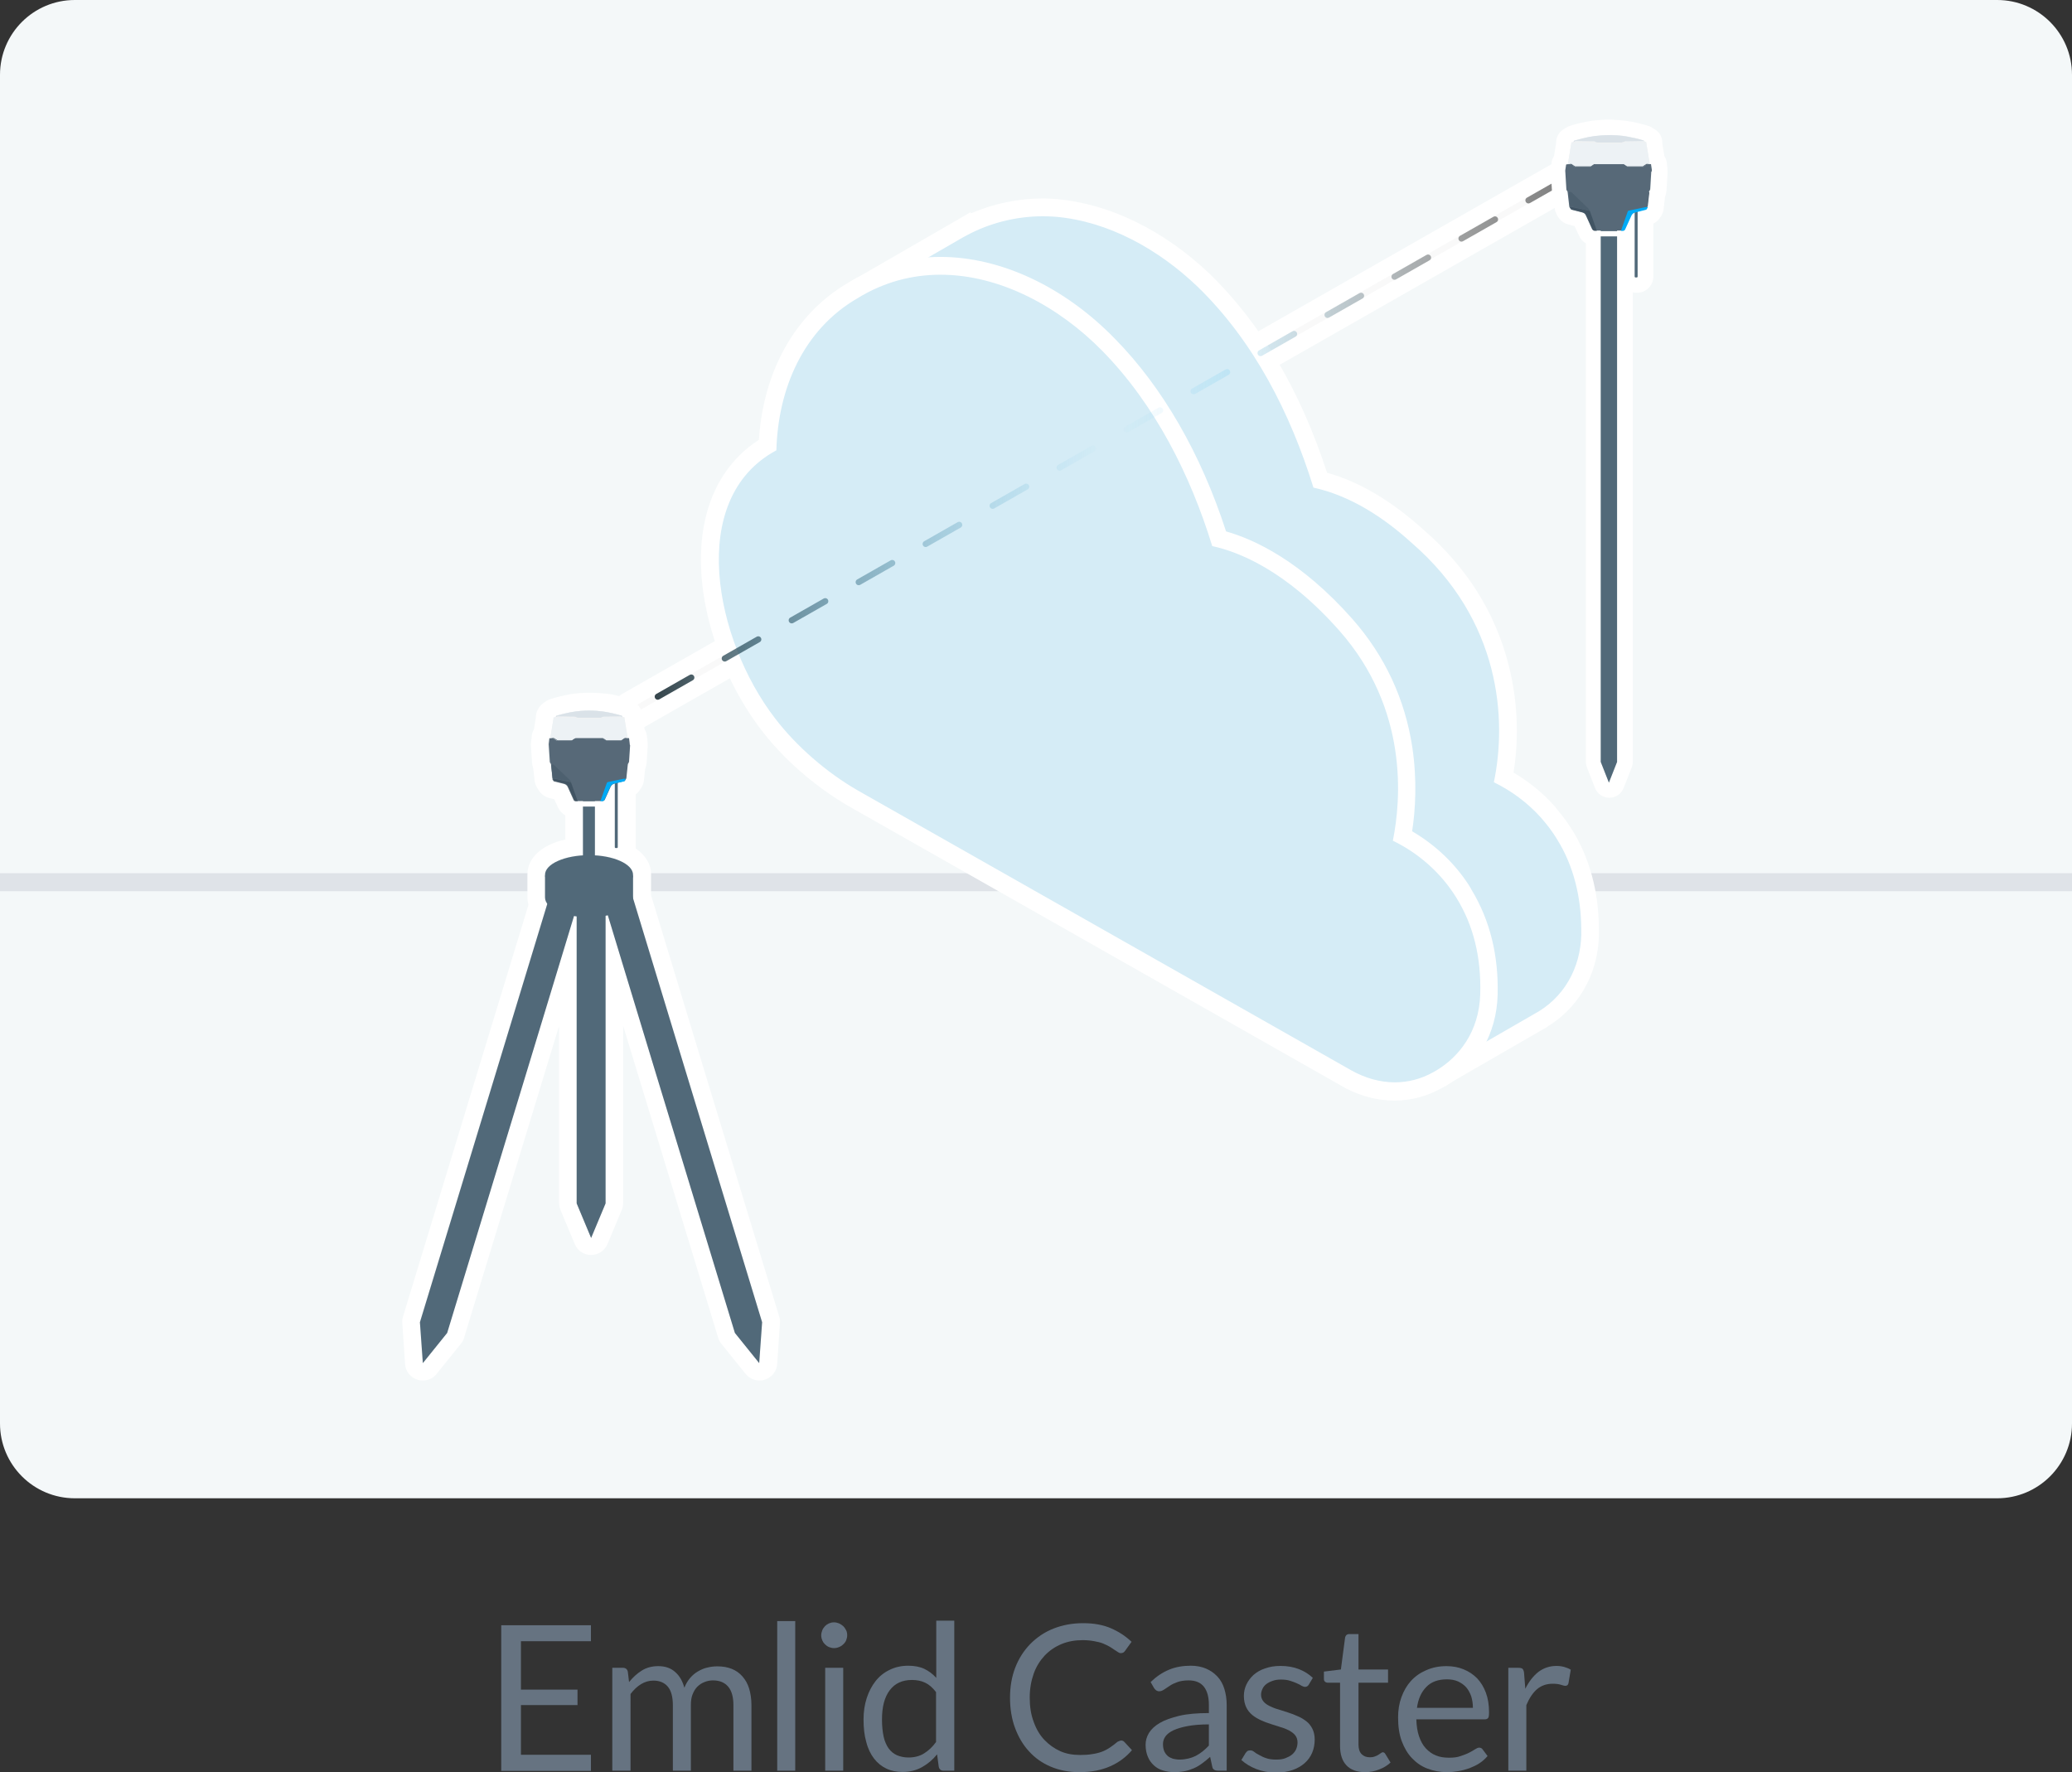 <svg xmlns="http://www.w3.org/2000/svg" xmlns:xlink="http://www.w3.org/1999/xlink" id="&#x421;&#x43B;&#x43E;&#x439;_1" x="0px" y="0px" viewBox="0 0 988.8 845.7" style="enable-background:new 0 0 988.8 845.7;" xml:space="preserve"><rect x="0" y="0" width="988.8" height="845.7" fill="#333333" stroke="none"/><style type="text/css">	.st0{fill:#F4F8F9;}	.st1{fill:#DFE3E8;}	.st2{fill:#F9F9F9;}	.st3{fill:#FFFFFF;}	.st4{fill:#DAE2E8;}	.st5{opacity:5.000000e-02;fill:#03A9F4;}	.st6{fill:#EAEAEA;}	.st7{fill:#4D606F;}	.st8{fill:#576978;}	.st9{fill:#EDF2F5;}	.st10{opacity:0.8;fill:#3C4F5E;enable-background:new    ;}	.st11{fill:#00AAF6;}	.st12{fill:#F1F1F1;}	.st13{fill:#667381;}	.st14{fill:#EEF2F2;}	.st15{fill:none;stroke:#DFE3E8;stroke-width:9;stroke-miterlimit:10;}	.st16{fill:#BFE4F3;}	.st17{fill:#516979;}	.st18{opacity:0.4;}	.st19{fill:#D5ECF6;}			.st20{fill:none;stroke:url(#SVGID_1_);stroke-width:2.943;stroke-linecap:round;stroke-linejoin:round;stroke-miterlimit:10;stroke-dasharray:18.395;}</style><g>	<path class="st13" d="M282,775.5v7.7h-33.4v23.1h27v7.4h-27v23.7H282v7.7h-42.8v-69.5H282z"></path>	<path class="st13" d="M292.2,845v-49.1h5.1c1.2,0,2,0.6,2.3,1.8l0.6,5c1.8-2.2,3.8-4.1,6.1-5.5c2.2-1.4,4.9-2.1,7.8-2.1  c3.3,0,6,0.9,8.1,2.8c2.1,1.8,3.5,4.3,4.4,7.5c0.7-1.8,1.6-3.3,2.7-4.6s2.4-2.4,3.8-3.2c1.4-0.8,2.9-1.5,4.4-1.8  c1.6-0.4,3.2-0.6,4.8-0.6c2.6,0,4.9,0.4,6.9,1.2s3.7,2,5.1,3.6c1.4,1.6,2.5,3.5,3.2,5.8s1.1,5,1.1,7.9V845h-8.6v-31.3  c0-3.8-0.8-6.8-2.5-8.8c-1.7-2-4.1-3-7.3-3c-1.4,0-2.8,0.3-4,0.8c-1.3,0.5-2.4,1.2-3.4,2.2c-1,1-1.7,2.2-2.3,3.7  c-0.6,1.5-0.8,3.2-0.8,5.1V845h-8.6v-31.3c0-3.9-0.8-6.9-2.4-8.8c-1.6-1.9-3.9-2.9-6.9-2.9c-2.1,0-4.1,0.6-5.9,1.7  c-1.8,1.1-3.5,2.7-5,4.7V845H292.2z"></path>	<path class="st13" d="M379.5,773.5V845h-8.6v-71.4H379.5z"></path>	<path class="st13" d="M404.3,780.4c0,0.8-0.2,1.6-0.5,2.4c-0.3,0.7-0.8,1.4-1.4,1.9c-0.6,0.6-1.2,1-2,1.3c-0.7,0.3-1.5,0.5-2.4,0.5  s-1.6-0.2-2.4-0.5c-0.7-0.3-1.4-0.8-1.9-1.3c-0.6-0.6-1-1.2-1.3-1.9s-0.5-1.5-0.5-2.4c0-0.8,0.2-1.6,0.5-2.4s0.8-1.4,1.3-2  c0.6-0.6,1.2-1,1.9-1.3s1.5-0.5,2.4-0.5s1.6,0.2,2.4,0.5c0.7,0.3,1.4,0.8,2,1.3c0.6,0.6,1,1.2,1.4,2  C404.2,778.8,404.3,779.6,404.3,780.4z M402.4,795.8V845h-8.6v-49.1H402.4z"></path>	<path class="st13" d="M450.3,845c-1.2,0-2-0.6-2.3-1.8l-0.8-6c-2.1,2.6-4.5,4.6-7.2,6.1c-2.7,1.5-5.8,2.3-9.3,2.3  c-2.8,0-5.4-0.5-7.7-1.6c-2.3-1.1-4.3-2.7-5.9-4.8c-1.6-2.1-2.9-4.7-3.7-7.9c-0.9-3.1-1.3-6.7-1.3-10.8c0-3.6,0.5-7,1.5-10.1  c1-3.1,2.4-5.8,4.2-8.1c1.8-2.3,4-4.1,6.7-5.4c2.6-1.3,5.6-2,8.9-2c3,0,5.6,0.5,7.7,1.5s4,2.4,5.7,4.3v-27.3h8.6V845H450.3z   M433.5,838.7c2.8,0,5.3-0.6,7.4-1.9c2.1-1.3,4.1-3.1,5.8-5.5v-23.8c-1.6-2.1-3.3-3.6-5.2-4.5s-4-1.3-6.3-1.3  c-4.6,0-8.1,1.6-10.6,4.9s-3.7,7.9-3.7,14c0,3.2,0.3,5.9,0.8,8.2s1.4,4.2,2.4,5.6c1.1,1.5,2.4,2.5,3.9,3.2  C429.7,838.3,431.5,838.7,433.5,838.7z"></path>	<path class="st13" d="M535.1,830.6c0.5,0,1,0.2,1.4,0.6l3.7,4c-2.8,3.3-6.3,5.9-10.4,7.7c-4.1,1.8-8.9,2.8-14.7,2.8  c-5,0-9.6-0.9-13.6-2.6c-4.1-1.7-7.6-4.2-10.4-7.3c-2.9-3.1-5.1-6.9-6.7-11.2s-2.4-9.2-2.4-14.4c0-5.2,0.8-10,2.5-14.4  c1.7-4.4,4.1-8.1,7.2-11.3c3.1-3.1,6.7-5.6,11-7.3s9-2.6,14.2-2.6c5.1,0,9.5,0.8,13.2,2.4c3.7,1.6,7,3.7,9.9,6.5l-3.1,4.3  c-0.2,0.3-0.5,0.6-0.8,0.8c-0.3,0.2-0.7,0.3-1.3,0.3c-0.4,0-0.9-0.2-1.3-0.5c-0.5-0.3-1-0.7-1.7-1.1c-0.6-0.5-1.4-0.9-2.3-1.5  c-0.9-0.5-1.9-1-3.1-1.5c-1.2-0.5-2.6-0.8-4.2-1.1c-1.6-0.3-3.4-0.5-5.5-0.5c-3.7,0-7.1,0.6-10.2,1.9c-3.1,1.3-5.7,3.1-8,5.5  c-2.2,2.4-4,5.2-5.2,8.6c-1.2,3.4-1.9,7.2-1.9,11.4c0,4.3,0.6,8.2,1.9,11.6c1.2,3.4,2.9,6.3,5.1,8.6s4.7,4.1,7.6,5.4  s6.1,1.8,9.5,1.8c2.1,0,3.9-0.1,5.6-0.4c1.6-0.2,3.2-0.6,4.6-1.1c1.4-0.5,2.7-1.2,3.9-2c1.2-0.8,2.4-1.7,3.7-2.8  C534,830.9,534.6,830.6,535.1,830.6z"></path>	<path class="st13" d="M585.3,845h-3.8c-0.8,0-1.5-0.1-2-0.4c-0.5-0.3-0.9-0.8-1-1.6l-1-4.6c-1.3,1.2-2.6,2.2-3.8,3.1  c-1.2,0.9-2.5,1.7-3.9,2.3c-1.4,0.6-2.8,1.1-4.3,1.4c-1.5,0.3-3.2,0.5-5.1,0.5c-1.9,0-3.7-0.3-5.4-0.8c-1.7-0.5-3.1-1.3-4.3-2.4  c-1.2-1.1-2.2-2.4-2.9-4.1c-0.7-1.6-1.1-3.6-1.1-5.8c0-1.9,0.5-3.8,1.6-5.6c1.1-1.8,2.8-3.4,5.2-4.8c2.4-1.4,5.5-2.5,9.3-3.4  c3.8-0.9,8.6-1.3,14.1-1.3v-3.9c0-3.8-0.8-6.7-2.4-8.7c-1.6-2-4-3-7.3-3c-2.1,0-3.9,0.3-5.3,0.8c-1.4,0.5-2.7,1.1-3.7,1.8  c-1.1,0.7-2,1.3-2.7,1.8c-0.8,0.5-1.5,0.8-2.3,0.8c-0.6,0-1.1-0.2-1.5-0.5c-0.4-0.3-0.8-0.7-1-1.1l-1.6-2.8  c2.7-2.6,5.6-4.6,8.8-5.9c3.1-1.3,6.6-1.9,10.4-1.9c2.7,0,5.2,0.5,7.3,1.4s3.9,2.2,5.4,3.8c1.5,1.6,2.6,3.6,3.3,5.9  c0.7,2.3,1.1,4.8,1.1,7.6V845z M562.9,839.7c1.5,0,2.9-0.2,4.2-0.5c1.3-0.3,2.4-0.7,3.6-1.3c1.1-0.6,2.2-1.3,3.2-2.1  c1-0.8,2-1.7,3-2.8v-10.1c-4,0-7.4,0.3-10.1,0.8c-2.8,0.5-5,1.2-6.8,2c-1.7,0.8-3,1.8-3.8,2.9c-0.8,1.1-1.2,2.3-1.2,3.7  c0,1.3,0.2,2.4,0.6,3.4c0.4,0.9,1,1.7,1.7,2.3c0.7,0.6,1.6,1,2.5,1.3C560.7,839.5,561.8,839.7,562.9,839.7z"></path>	<path class="st13" d="M624.6,803.9c-0.4,0.7-1,1.1-1.8,1.1c-0.5,0-1-0.2-1.6-0.5c-0.6-0.4-1.4-0.8-2.3-1.2  c-0.9-0.4-1.9-0.8-3.2-1.2c-1.2-0.4-2.7-0.6-4.4-0.6c-1.5,0-2.8,0.2-3.9,0.6c-1.2,0.4-2.2,0.9-3,1.5c-0.8,0.6-1.5,1.4-1.9,2.3  c-0.4,0.9-0.7,1.8-0.7,2.8c0,1.3,0.4,2.3,1.1,3.2s1.7,1.6,2.9,2.2c1.2,0.6,2.6,1.2,4.1,1.6c1.5,0.5,3.1,1,4.7,1.5s3.2,1.1,4.7,1.8  c1.5,0.6,2.9,1.5,4.1,2.4s2.2,2.2,2.9,3.6c0.7,1.4,1.1,3.1,1.1,5.1c0,2.3-0.4,4.4-1.2,6.3s-2,3.6-3.6,5s-3.5,2.5-5.8,3.3  s-4.9,1.2-8,1.2c-3.4,0-6.5-0.6-9.3-1.7c-2.8-1.1-5.1-2.5-7.1-4.3l2-3.3c0.3-0.4,0.6-0.7,0.9-1c0.4-0.2,0.8-0.3,1.4-0.3  s1.2,0.2,1.8,0.7c0.6,0.5,1.4,1,2.4,1.5c0.9,0.5,2,1.1,3.3,1.5c1.3,0.5,3,0.7,4.9,0.7c1.7,0,3.2-0.2,4.4-0.7s2.3-1,3.2-1.8  c0.8-0.7,1.5-1.6,1.9-2.6c0.4-1,0.6-2,0.6-3.1c0-1.4-0.4-2.5-1.1-3.4c-0.7-0.9-1.7-1.6-2.9-2.3c-1.2-0.6-2.6-1.2-4.1-1.6  c-1.5-0.5-3.1-1-4.7-1.5c-1.6-0.5-3.2-1.1-4.7-1.8c-1.5-0.7-2.9-1.5-4.1-2.5c-1.2-1-2.2-2.2-2.9-3.7c-0.7-1.5-1.1-3.3-1.1-5.4  c0-1.9,0.4-3.7,1.2-5.4c0.8-1.7,1.9-3.2,3.4-4.6c1.5-1.3,3.3-2.4,5.5-3.1c2.2-0.8,4.6-1.2,7.4-1.2c3.2,0,6.1,0.5,8.7,1.5  s4.8,2.4,6.7,4.2L624.6,803.9z"></path>	<path class="st13" d="M651.5,845.7c-3.9,0-6.9-1.1-8.9-3.2c-2.1-2.2-3.1-5.3-3.1-9.4v-30.1h-5.9c-0.5,0-1-0.2-1.3-0.5  c-0.4-0.3-0.5-0.8-0.5-1.4v-3.4l8.1-1l2-15.2c0.1-0.5,0.3-0.9,0.6-1.2s0.8-0.5,1.4-0.5h4.4v16.9h14.1v6.3h-14.1v29.5  c0,2.1,0.5,3.6,1.5,4.6c1,1,2.3,1.5,3.9,1.5c0.9,0,1.7-0.1,2.4-0.4c0.7-0.2,1.2-0.5,1.7-0.8s0.9-0.6,1.2-0.8  c0.3-0.2,0.6-0.4,0.9-0.4c0.5,0,0.9,0.3,1.2,0.8l2.5,4.1c-1.5,1.4-3.3,2.5-5.4,3.3C655.9,845.3,653.8,845.7,651.5,845.7z"></path>	<path class="st13" d="M690.3,795.1c2.9,0,5.7,0.5,8.1,1.5c2.5,1,4.6,2.4,6.5,4.3c1.8,1.9,3.2,4.2,4.2,6.9c1,2.7,1.5,5.8,1.5,9.3  c0,1.4-0.1,2.3-0.4,2.7s-0.8,0.7-1.6,0.7h-32.7c0.1,3.1,0.5,5.8,1.3,8.1c0.8,2.3,1.8,4.2,3.2,5.7c1.4,1.5,3,2.7,4.8,3.4  c1.9,0.8,4,1.1,6.3,1.1c2.2,0,4-0.2,5.6-0.8s2.9-1,4-1.6s2.1-1.1,2.8-1.6c0.8-0.5,1.4-0.8,2-0.8c0.7,0,1.3,0.3,1.6,0.8l2.4,3.2  c-1.1,1.3-2.3,2.4-3.8,3.4c-1.5,1-3.1,1.7-4.8,2.4c-1.7,0.6-3.5,1.1-5.3,1.4c-1.8,0.3-3.6,0.5-5.4,0.5c-3.4,0-6.5-0.6-9.4-1.7  s-5.3-2.8-7.4-5c-2.1-2.2-3.7-5-4.9-8.2c-1.2-3.3-1.7-7-1.7-11.3c0-3.4,0.5-6.6,1.6-9.6s2.6-5.6,4.5-7.7c2-2.2,4.4-3.9,7.2-5.1  C683.6,795.7,686.8,795.1,690.3,795.1z M690.5,801.4c-4.2,0-7.5,1.2-9.8,3.6c-2.4,2.4-3.9,5.7-4.5,10h26.7c0-2-0.3-3.8-0.8-5.5  c-0.6-1.7-1.4-3.1-2.4-4.3c-1.1-1.2-2.4-2.1-3.9-2.8C694.2,801.7,692.5,801.4,690.5,801.4z"></path>	<path class="st13" d="M719.8,845v-49.1h4.9c0.9,0,1.6,0.2,1.9,0.5s0.6,1,0.7,1.8l0.6,7.7c1.7-3.4,3.8-6.1,6.2-8  c2.5-1.9,5.4-2.9,8.7-2.9c1.4,0,2.6,0.2,3.7,0.5c1.1,0.3,2.1,0.7,3.1,1.3l-1.1,6.5c-0.2,0.8-0.7,1.2-1.5,1.2  c-0.5,0-1.1-0.2-2.1-0.5c-0.9-0.3-2.2-0.5-3.9-0.5c-3,0-5.5,0.9-7.5,2.6c-2,1.7-3.7,4.3-5.1,7.6V845H719.8z"></path></g><g>	<path class="st0" d="M953.1,715H35.7C16,715,0,699,0,679.3V35.7C0,16,16,0,35.7,0h917.4c19.7,0,35.7,16,35.7,35.7v643.6  C988.8,699,972.8,715,953.1,715z"></path>	<rect x="0" y="416.7" class="st1" width="988.8" height="8.6"></rect></g><g>	<path class="st2" d="M301.7,344.8c-2,0-3.8-1.1-4.8-2.8c-1.5-2.6-0.6-6,2-7.5L773.9,63.9c0.8-0.5,1.8-0.7,2.7-0.7  c2,0,3.8,1.1,4.8,2.8c0.7,1.3,0.9,2.7,0.5,4.2c-0.4,1.4-1.3,2.6-2.6,3.3L304.4,344.1C303.5,344.6,302.6,344.8,301.7,344.8z"></path>	<path class="st3" d="M776.6,67.1c0.5,0,1,0.3,1.3,0.7c0.4,0.7,0.2,1.6-0.5,2L302.4,340.6c-0.2,0.1-0.5,0.2-0.7,0.2  c-0.5,0-1-0.3-1.3-0.7c-0.4-0.7-0.2-1.6,0.5-2L775.9,67.3C776.1,67.2,776.4,67.1,776.6,67.1 M776.6,59.1  C776.6,59.1,776.6,59.1,776.6,59.1c-1.7,0-3.3,0.4-4.7,1.3L297,331.1c-4.5,2.6-6.1,8.4-3.5,12.9c1.7,2.9,4.8,4.8,8.2,4.8  c1.6,0,3.3-0.4,4.7-1.2L781.3,76.8c2.2-1.3,3.8-3.3,4.4-5.7c0.7-2.4,0.3-5-0.9-7.2C783.2,61,780,59.1,776.6,59.1L776.6,59.1z"></path></g><g class="st18">	<path class="st16" d="M665.7,520.8c-7.8,0-15.5-2.1-22.8-6.2L407.4,381c-15.7-9-30.6-22-41-35.8c-21.3-27.7-32-67.1-25.8-95.7  c3.5-16.5,12.4-29.3,25.7-37.2c2-45,28.7-77.3,70.1-84.5l11.2-2l-7.2,8.8c-10.8,13.2-16.4,29.9-17.5,52.6l-0.1,2.4l-2.1,1.1  c-12.4,6.7-20.4,17.7-23.6,32.7c-5.7,26.4,4.3,62.9,24.3,88.8c9.8,12.9,23.8,25.1,38.5,33.6l235.4,133.6c3.2,1.8,6.5,3.2,10,4  l4.5,1.1l-1.5,4.4c-5.6,16.3-18.4,27.7-35.2,31.3l-0.2,0C670.5,520.6,668,520.8,665.7,520.8L665.7,520.8z"></path>	<path class="st3" d="M437.1,132c-12.7,15.6-17.4,34.6-18.4,55c-43,23.1-29.2,90.7-0.7,127.8c10.1,13.4,24.7,26,39.7,34.6L693.1,483  c0,0,0,0,0,0c3.5,2,7.3,3.5,11.1,4.4c-5.5,16.1-17.8,25.5-32.1,28.5c-2.2,0.4-4.3,0.5-6.4,0.5c-7.1,0-14.2-2-20.8-5.7c0,0,0,0,0,0  L409.5,377.3c-15-8.6-29.6-21.3-39.7-34.6c-28.6-37.1-42.4-104.7,0.7-127.8C371.5,173.2,394.9,139.4,437.1,132 M458,119.8  l-22.4,3.9c-22.3,3.9-41,14.9-54,31.7c-11.4,14.8-18.1,33.6-19.5,54.5c-13.3,8.6-22.1,21.9-25.8,38.7c-3.3,15.4-2.2,33.4,3.2,52.1  c4.9,17.1,13.3,33.8,23.4,47.1c10.7,14.2,26.1,27.6,42.2,36.9l235.4,133.6l1.9,1.1h0.1c7.4,3.8,15.1,5.7,22.9,5.7  c2.6,0,5.3-0.2,7.9-0.7l0.2,0l0.2,0c18.3-3.8,32.3-16.3,38.4-34l3-8.7l-9-2.2c-3.1-0.8-6.1-2-8.9-3.6L461.9,342.1  c-14.2-8.1-27.7-19.9-37.1-32.4l0,0l0,0c-18.9-24.6-28.8-60.4-23.5-85.3c3-13.8,10.2-23.8,21.4-29.8l4.2-2.3l0.2-4.8  c1.1-21.7,6.3-37.6,16.5-50.1L458,119.8L458,119.8z"></path></g><g>	<path class="st19" d="M683.3,507.2c5-3,11.3-8.3,15.3-17c-2.6-0.9-5.1-2.1-7.6-3.5L455.6,353.2c-15.7-9-30.6-22-41-35.8  c-21.3-27.7-32-67.1-25.8-95.7c3.5-16.5,12.4-29.3,25.8-37.2c1.2-18.5,5.3-33.3,12.7-45.8c-5,1.6-9.7,3.6-14.2,6.2l-0.7,0.4  l-4.3-7.3c0.3-0.1,53.3-30.8,53.3-30.8l0.1,0.2c11.3-5.5,23.8-8.4,36.3-8.4c1.9,0,3.9,0.1,5.8,0.2c24.4,2,49.6,14.3,70.9,34.6  c24.4,23.7,43.1,55.8,55.7,95.4c15.5,3.9,31.1,12.9,46.4,26.7c19.9,17.2,33.1,38,39.3,62c5.5,21.3,4.3,40.1,1.9,53.1  c7.9,4.2,14.8,9.7,20.8,16.2c1.5,1.7,3,3.5,4.4,5.3c1.4,1.8,2.7,3.8,4,5.8c7.9,12.6,12,28,12.1,44.6c0.7,18.1-7.6,34.2-22.2,43.3  l-0.8,0.5l-0.6,0.3c-0.5,0.3-1,0.6-1.5,0.8l-46.2,26.7L683.3,507.2z"></path>	<g>		<path class="st3" d="M497.8,103.2c1.8,0,3.6,0.1,5.5,0.2c25.8,2.1,49.8,15.8,68.2,33.4c26.9,26.1,44.3,60.4,55.3,95.9   c17.5,3.8,33.5,14.2,46.8,26.3c42.9,37.1,45.5,84.7,39.3,114.3c8.4,4.1,16.1,9.8,22.4,16.8c0,0,0,0,0,0c1.4,1.6,2.8,3.3,4.1,5   c1.3,1.8,2.6,3.6,3.7,5.5c0,0,0,0,0,0c7.9,12.6,11.4,27.6,11.5,42.4c0.6,16-6.4,31.1-20.2,39.6l0,0c-0.2,0.1-0.5,0.3-0.7,0.4   c-0.6,0.3-1.3,0.8-1.9,1.1l-46.3,26.7c7.7-4.6,15.1-12.3,18.7-23.3c-3.8-0.9-7.5-2.4-11.1-4.4c0,0,0,0,0,0   S457.7,349.5,457.7,349.5c-15-8.6-29.6-21.3-39.7-34.6c-28.6-37.1-42.4-104.7,0.7-127.8c1-20.4,5.7-39.4,18.4-55   c-9,1.5-18,4.5-26.1,9.2l48.5-28c0,0,0,0,0,0c0.4-0.2,0.9-0.5,1.3-0.7C472.1,106.4,485,103.2,497.8,103.2 M411,141.2l-0.7,0.4   C410.5,141.5,410.7,141.4,411,141.2 M497.8,94.7c-11.8,0-23.5,2.4-34.4,7.1l-0.3-0.5l-7.9,4.6l-48.5,28c-0.3,0.2-0.5,0.3-0.8,0.5   l8.5,14.7l0.7-0.4c1.1-0.6,2.2-1.2,3.3-1.8c-4.3,10.3-7,21.9-8,35.2c-13.3,8.6-22.2,21.9-25.9,38.8c-3.3,15.4-2.2,33.4,3.2,52.1   c4.9,17.1,13.3,33.8,23.4,47.1c10.7,14.2,26.1,27.6,42.2,36.9l0,0c0.3,0.2,0.5,0.3,0.7,0.4l2,1.1l7.5,4.2l26.7,15.1l80.9,45.9   l117.7,66.8l1.9,1.1h0.1c0.6,0.3,1.1,0.6,1.7,0.8c-3.4,5.5-7.9,9-11.5,11.2l8.6,14.6l46.1-26.6c0.6-0.3,1.1-0.6,1.6-0.9   c0.2-0.1,0.3-0.2,0.5-0.3l0.1,0l0.1-0.1c0.1-0.1,0.3-0.2,0.4-0.3c0.1,0,0.1-0.1,0.2-0.1l0.1-0.1l0.1-0.1c15.9-9.8,25-27.4,24.2-47   c-0.1-17.3-4.5-33.4-12.7-46.6l0,0l-0.1-0.1c0,0,0,0,0,0l-0.1-0.2l0,0c-1.3-2-2.6-4-4-5.8l0,0l0,0c-1.2-1.5-2.4-3-3.6-4.5l0-0.1   l-1-1.1c0,0,0,0,0,0l-0.1-0.1l0,0c-5.5-6.1-12-11.3-19.1-15.5c2.1-13.2,2.8-31.5-2.5-51.9c-6.4-24.8-20.1-46.4-40.7-64.2   c-15.1-13.6-30.4-22.7-45.8-27c-12.8-39.3-31.6-71.2-56-94.9l0,0l0,0c-22-20.9-48-33.6-73.4-35.7l0,0l0,0   C501.9,94.8,499.8,94.7,497.8,94.7L497.8,94.7z"></path>	</g></g><g>	<path class="st19" d="M665.6,520.8c-7.7,0-15.4-2.1-22.8-6.2L407.4,381c-15.7-9-30.6-22-41-35.8c-21.3-27.7-32-67.1-25.8-95.7  c3.5-16.5,12.4-29.3,25.7-37.2c1.6-32.7,16.3-59.5,40.6-73.7c12.9-7.8,27-11.8,41.9-11.8c27.5,0,56.8,13.7,80.3,37.6  c22.8,23.2,41,55.1,52.7,92.5c12.7,3.2,35.4,12.7,60.5,41.1c32.9,37.3,30.5,80.8,27.1,100.7c12,6.5,22.1,15.9,29.1,27.3  c8.5,13.7,12.6,29.9,12.1,48.3c-0.4,16.9-8.8,31.5-22.9,40l-1.4,0.8C679.7,518.9,672.8,520.8,665.6,520.8  C665.6,520.8,665.6,520.8,665.6,520.8z"></path>	<g>		<path class="st3" d="M448.8,131.1c28.5,0,56.6,15.3,77.3,36.4c25.2,25.7,42.1,59.5,52.4,93.1c12.1,2.6,34.9,11.2,60.7,40.4   c33.1,37.5,29.4,80.9,25.5,100.2c12.4,6,23.1,15.5,30.3,27.2c0,0,0,0,0,0c8.1,13,11.9,28.4,11.4,45.9   c-0.5,18.3-10.4,30.2-20.9,36.5l-1.4,0.8c-6,3.4-12.3,4.9-18.5,4.9c-7,0-14.1-2-20.7-5.7c0,0,0,0,0,0L409.5,377.3   c-15-8.6-29.6-21.3-39.7-34.6c-28.6-37.1-42.4-104.7,0.7-127.8c0.8-29.4,12.8-57.5,38.6-72.5C421.9,134.5,435.4,131.1,448.8,131.1    M448.8,122.6c-15.7,0-30.6,4.2-44.1,12.4c-25,14.6-40.3,41.7-42.5,74.9c-13.3,8.6-22.2,21.9-25.8,38.8   c-3.3,15.4-2.2,33.4,3.2,52.1c4.9,17.1,13.3,33.8,23.4,47.1c10.7,14.2,26.1,27.6,42.2,36.9l235.4,133.6l1.9,1.1h0.1   c7.4,3.8,15.1,5.7,22.8,5.7c7.9,0,15.6-2,22.7-6l0,0l0,0l1.4-0.8l0.1,0l0.1,0c15.4-9.3,24.5-25.1,25-43.6   c0.5-18.9-3.7-35.7-12.4-50.1l0,0l-0.1-0.2c-0.1-0.1-0.2-0.3-0.2-0.4l0,0c-0.1-0.1-0.1-0.2-0.2-0.3l-0.9-1.5l0,0   c-6.8-10.5-16.1-19.2-27-25.6c1.6-10.4,2.4-24.4,0.1-40c-3.5-23.1-13.1-43.7-28.6-61.3c-24.4-27.6-46.8-38-60.3-41.8   c-12-37.1-30.3-68.8-53-91.9C507.9,136.8,477.5,122.6,448.8,122.6L448.8,122.6z"></path>	</g></g><linearGradient id="SVGID_1_" gradientUnits="userSpaceOnUse" x1="269.013" y1="221.868" x2="746.905" y2="221.868">	<stop offset="0" style="stop-color:#000000"></stop>	<stop offset="0.192" style="stop-color:#1E4555;stop-opacity:0.648"></stop>	<stop offset="0.544" style="stop-color:#53C1EE;stop-opacity:0"></stop>	<stop offset="0.672" style="stop-color:#53C1EE;stop-opacity:0.18"></stop>	<stop offset="0.673" style="stop-color:#53C0ED;stop-opacity:0.181"></stop>	<stop offset="0.702" style="stop-color:#58A8C9;stop-opacity:0.238"></stop>	<stop offset="0.732" style="stop-color:#5C94AB;stop-opacity:0.299"></stop>	<stop offset="0.766" style="stop-color:#608391;stop-opacity:0.366"></stop>	<stop offset="0.804" style="stop-color:#63767E;stop-opacity:0.44"></stop>	<stop offset="0.847" style="stop-color:#656D70;stop-opacity:0.526"></stop>	<stop offset="0.901" style="stop-color:#666868;stop-opacity:0.634"></stop>	<stop offset="1" style="stop-color:#666666;stop-opacity:0.83"></stop></linearGradient><line class="st20" x1="745.4" y1="86.5" x2="270.5" y2="357.2"></line><g>	<g>		<path class="st14" d="M767.8,377.2c-1.5,0-2.8-0.9-3.4-2.3l-3.9-9.9c-0.2-0.4-0.3-0.9-0.3-1.3V113.9c-0.6-0.1-1.1-0.3-1.6-0.7   l-0.2-0.1c-0.7-0.5-1.3-1.1-1.7-1.9l-2.9-6.2l-4.7-1.2c-0.9-0.2-1.7-0.7-2.3-1.5c0-0.1-0.1-0.1-0.1-0.2l-0.4-0.6   c-0.1-0.2-0.3-0.5-0.5-0.8c-0.2-0.4-0.3-0.8-0.4-1.3l-0.7-6.7c-0.3-0.6-0.5-1.3-0.6-2l-0.5-8.2c-0.1-0.6,0-1.2,0.1-1.8l0.2-1.8   c0-0.6,0.1-1.2,0.3-1.8c0.2-0.4,0.4-0.7,0.6-1l1.3-7.5c0-0.1,0-0.3,0-0.4c0-1.6,1-2.9,2.4-3.5c0.4-0.4,0.9-0.7,1.5-0.9   c2.2-0.8,5.1-1.4,7.2-1.9c4.4-0.9,8.6-1,10.2-1c0,0,0.6,0,0.8,0c1.6,0,5.7,0.1,10.1,1c3.9,0.8,6,1.5,6.9,1.8   c0.2,0.1,0.3,0.1,0.4,0.1c0.1,0,0.2,0.1,0.3,0.1c0.4,0.2,0.7,0.4,1,0.7c1.4,0.5,2.4,1.9,2.4,3.5c0,0.2,0,0.4,0,0.6l1.2,7.4   c0.1,0.1,0.2,0.3,0.3,0.4c0.4,0.6,0.7,1.4,0.7,2.1l0.3,2c0.1,0.5,0.1,1,0.1,1.6l-0.5,8.3c0,0.7-0.3,1.4-0.6,2.1l-0.7,6.6   c-0.1,0.6-0.3,1.1-0.5,1.6c-0.1,0.2-0.2,0.3-0.3,0.5l-0.4,0.7c-0.1,0.1-0.1,0.2-0.2,0.2c-0.5,0.7-1.3,1.2-2.1,1.4   c-0.1,0-0.2,0-0.2,0l-1.3,0.3V132c0,2.2-1.8,4-4,4h-0.6c-2.2,0-4-1.8-4-4v-18.5c-0.2,0.1-0.5,0.2-0.7,0.3c-0.1,0-0.3,0.1-0.4,0.1   v249.7c0,0.5-0.1,0.9-0.3,1.3l-3.9,9.9C770.6,376.3,769.3,377.2,767.8,377.2z"></path>		<path class="st3" d="M768.2,64.4c1.5,0,5.3,0.1,9.3,0.9c3.7,0.8,5.7,1.4,6.5,1.6c0.1,0,0.2,0.1,0.3,0.1c0.1,0,0.2,0.1,0.2,0.2v0.1   c0,0.2,0.1,0.3,0.2,0.4c0,0,0.1,0,0.1,0l0.3,0h0c0,0,0,0,0.1,0c0,0,0,0,0.1,0l0,0c0,0,0,0,0,0c0.1,0,0.1,0,0.1,0.1h0.2   c0.1,0,0.1,0.1,0.1,0.1s-0.1,0.1-0.1,0.1h0l1.6,9.7c0,0.2,0.2,0.4,0.4,0.5l0.2,0.1c0,0,0.1,0,0.1,0.1l0,0l0,0l0,0l0,0l0,0.2   l0.3,2.4c0,0.3,0,0.6,0,0.9l-0.5,8.3c0,0.2-0.1,0.5-0.3,0.7c-0.2,0.2-0.3,0.5-0.3,0.7c0,0,0,0,0,0l0,0l0,0l-0.8,7l0,0l-0.1,0.1   c-0.1,0.1-0.1,0.3-0.2,0.4l-0.4,0.6c0,0.1-0.1,0.1-0.2,0.1l0,0c0,0,0,0,0,0l-4,1V132c0,0.2-0.2,0.4-0.4,0.4h-0.6   c-0.2,0-0.4-0.2-0.4-0.4v-30.4c-0.1,0-0.2,0.1-0.3,0.1c0,0,0,0,0,0c-0.6,0.3-1,0.8-1.3,1.4l-3,6.6c-0.1,0.1-0.2,0.3-0.3,0.3   l-0.3,0.2c-0.1,0.1-0.2,0.1-0.2,0.1c-0.1,0-0.2,0-0.3,0h-0.6h-0.4l0,0h-1.6v253.3l-3.9,9.9l-3.9-9.9V110.3h-1.7h0l0,0h-0.4h-0.6   c-0.2,0-0.3,0-0.5-0.1l-0.3-0.2c-0.1-0.1-0.2-0.2-0.3-0.3l-3-6.6c-0.4-0.8-1.1-1.4-1.9-1.6l-5.1-1.3c-0.1,0-0.2-0.1-0.2-0.1   l-0.4-0.6c-0.1-0.1-0.2-0.2-0.2-0.4l-0.1-0.1l0,0l0,0l-0.1,0l-0.8-7l0,0l0,0c0,0,0,0,0,0c0-0.3-0.1-0.5-0.3-0.7   c-0.1-0.2-0.3-0.5-0.3-0.7l-0.5-8.3c0-0.3,0-0.6,0-0.9l0.3-2.3l0,0l0-0.3l0.1,0l0,0l0,0v-0.1c0,0,0,0,0.1-0.1l0.2-0.1   c0.2-0.1,0.4-0.2,0.4-0.5l1.6-9.7c-0.1,0-0.1-0.1-0.1-0.1c0-0.1,0.1-0.1,0.1-0.1h0.1c0.1-0.1,0.1-0.1,0.2-0.1c0,0,0,0,0.1,0h0   l0.3,0c0.2,0,0.4-0.2,0.4-0.4v-0.1c0-0.1,0.1-0.2,0.2-0.2c0.5-0.2,2.5-0.9,6.8-1.7c4.1-0.9,8.1-0.9,9.4-0.9c0.1,0,0.3,0,0.3,0   C767.9,64.4,768,64.4,768.2,64.4 M768.2,57.1C768.2,57.1,768.2,57.1,768.2,57.1c-0.2,0-0.4,0-0.5,0h-0.3c-1.7,0-6.2,0.1-10.9,1.1   c-3.1,0.6-5.7,1.3-7.6,2c-0.9,0.3-1.7,0.8-2.4,1.3c-2.3,1.2-3.9,3.7-3.9,6.5c0,0.1,0,0.2,0,0.3l-1,6.2c-0.3,0.5-0.6,1-0.8,1.6   c-0.3,0.8-0.4,1.6-0.4,2.4l-0.2,1.5c-0.1,0.8-0.2,1.7-0.1,2.5l0.5,8.2c0.1,0.9,0.3,1.9,0.7,2.8l0.7,6.1c0.1,0.9,0.4,1.8,0.8,2.6   c0.2,0.4,0.4,0.8,0.6,1.1l0.4,0.6c0.1,0.1,0.2,0.3,0.3,0.4c1.1,1.4,2.6,2.4,4.3,2.8l3,0.8l2.2,4.7c0.6,1.4,1.7,2.6,3,3.4l0.2,0.1   v247.4c0,0.9,0.2,1.8,0.5,2.7l3.9,9.9c1.1,2.8,3.8,4.6,6.8,4.6s5.7-1.8,6.8-4.6l3.9-9.9c0.3-0.9,0.5-1.8,0.5-2.7V139.5   c0.5,0.1,1,0.2,1.5,0.2h0.6c4.2,0,7.7-3.4,7.7-7.7v-25.3c1.1-0.5,2.1-1.3,2.8-2.3c0.1-0.1,0.2-0.3,0.3-0.4l0.4-0.6   c0,0,0-0.1,0.1-0.1c0.1-0.2,0.3-0.4,0.4-0.7c0.5-0.9,0.8-1.8,0.9-2.8l0.7-6c0.4-0.9,0.6-1.9,0.7-2.9l0.5-8.3c0,0,0-0.1,0-0.1   c0-0.8,0-1.6-0.1-2.3l-0.2-1.8c0-1.3-0.4-2.6-1.2-3.8l-1-6c0-0.2,0-0.3,0-0.5c0-2.9-1.6-5.4-4-6.6c-0.4-0.3-0.9-0.6-1.4-0.9   c-0.2-0.1-0.5-0.2-0.7-0.3c-0.1,0-0.3-0.1-0.5-0.2c-1-0.3-3.2-1-7.3-1.9C774.4,57.3,769.9,57.1,768.2,57.1L768.2,57.1z"></path>	</g>	<g>		<g>			<polygon class="st17" points="771.7,363.6 771.7,105.3 763.9,105.3 763.9,363.6 767.8,373.5    "></polygon>		</g>		<path class="st17" d="M781.1,132.4h-0.6c-0.2,0-0.4-0.2-0.4-0.4v-31.4h1.4V132C781.5,132.2,781.3,132.4,781.1,132.4z"></path>		<g>			<path class="st7" d="M777.4,100.5c-0.2,0-0.4,0.2-0.5,0.4l0,0l0-0.1c0-0.1,0.1-0.2,0.1-0.3l0,0c0.1-0.2,0.2-0.3,0.3-0.5l0-0.1    c0.1-0.2,0.3-0.3,0.4-0.5l7.9-7.6c0,0,0,0,0,0c0.2-0.2,0.5-0.3,0.8-0.2l0.7,0.1l0,0l-0.8,7l-0.9-0.1L777.4,100.5z"></path>			<path class="st8" d="M788.3,81.1l-0.4-2.6l-1.9-0.3c-0.1,0-0.3,0-0.4,0.1l-1.4,1c-0.1,0.1-0.3,0.1-0.4,0.1h-0.3l-6.1,0h-0.8    c-0.2,0-0.5-0.1-0.7-0.3l-1.1-0.8l-0.1,0c-0.1,0-0.2-0.1-0.3-0.1c-0.1,0-0.3,0-0.4,0l-6.4,0l-6.3,0c-0.1,0-0.3,0-0.4,0    c-0.1,0-0.2,0-0.3,0.1l-0.1,0l-1.1,0.8c-0.2,0.1-0.4,0.3-0.7,0.3h-0.8l-6.1,0h-0.3c-0.1,0-0.3,0-0.4-0.1l-1.4-1    c-0.1-0.1-0.3-0.1-0.4-0.1l-1.9,0.3l-0.4,2.6c0,0.3-0.1,0.6,0,0.9l0.5,8.3c0,0.3,0.1,0.5,0.3,0.7l0,0c0.2,0.2,0.3,0.5,0.3,0.7    c0,0,0,0,0,0l0,0l0.8,7l0.1,0.1c0,0.1,0.1,0.3,0.2,0.4l0.4,0.6c0,0.1,0.1,0.1,0.2,0.1l5.1,1.3c0.9,0.2,1.6,0.8,1.9,1.6l3,6.6    c0.1,0.1,0.2,0.3,0.3,0.3l0.3,0.2c0.1,0.1,0.3,0.1,0.5,0.1h0.6h0.4h5.7l0,0h5.5l0,0l0,0l0,0h0.4h0.6c0.2,0,0.3,0,0.5-0.1l0.3-0.2    c0.1-0.1,0.2-0.2,0.3-0.3l3-6.6c0.4-0.8,1.1-1.4,1.9-1.6l5.1-1.3c0.1,0,0.2-0.1,0.2-0.1l0.4-0.6c0.1-0.1,0.2-0.3,0.2-0.4l0.1-0.1    l0.8-7l0,0l0,0c0,0,0,0,0,0c0-0.3,0.1-0.5,0.3-0.7l0,0c0.1-0.2,0.3-0.5,0.3-0.7l0.5-8.3C788.3,81.8,788.3,81.5,788.3,81.1z"></path>			<path class="st9" d="M787.9,78.5C787.9,78.5,787.9,78.4,787.9,78.5l-0.3-0.1c-0.2-0.1-0.3-0.2-0.4-0.5l-1.6-9.8    c0-0.1-0.1-0.3-0.3-0.3c0,0,0,0-0.1,0h0l-0.3,0c-0.2,0-0.4-0.2-0.4-0.4v-0.1c0-0.1-0.1-0.2-0.2-0.2c-0.5-0.2-2.5-0.9-6.8-1.7    c-4.6-1-9-0.9-9.8-0.9c-0.1,0-0.2,0-0.3,0c-1.4,0-5.4,0.1-9.4,0.9c-4.2,0.9-6.2,1.6-6.8,1.7c-0.1,0-0.2,0.1-0.2,0.2v0.1    c0,0.2-0.2,0.4-0.4,0.4l-0.3,0h0c0,0,0,0-0.1,0c-0.2,0-0.3,0.1-0.3,0.3l-1.6,9.8c0,0.2-0.2,0.4-0.4,0.5l-0.2,0.1    c0,0-0.1,0-0.1,0.1v0.1l1.9-0.3c0.1,0,0.3,0,0.4,0.1l1.4,1c0.1,0.1,0.3,0.1,0.4,0.1h0.3l6.1,0h0.8c0.2,0,0.5-0.1,0.7-0.3l1.1-0.8    l0.1,0c0.1,0,0.2-0.1,0.3-0.1c0.1,0,0.3,0,0.4,0l6.2,0l0,0h0.1h0.2l0,0l6.2,0c0.1,0,0.3,0,0.4,0l0,0c0.1,0,0.2,0,0.3,0.1l0.1,0    l1.1,0.8c0.2,0.1,0.4,0.3,0.7,0.3h0.8l6.1,0h0.3c0.1,0,0.3,0,0.4-0.1l1.4-1c0.1-0.1,0.3-0.1,0.4-0.1L787.9,78.5L787.9,78.5z"></path>			<path class="st4" d="M785,67.8c-0.2,0-0.4-0.2-0.4-0.4v-0.1c0-0.1-0.1-0.2-0.2-0.2c-0.5-0.2-2.5-0.9-6.8-1.7    c-4.6-1-9-0.9-9.8-0.9c-0.1,0-0.2,0-0.3,0c-1.4,0-5.4,0.1-9.4,0.9c-4.2,0.9-6.2,1.6-6.8,1.7c-0.1,0-0.2,0.1-0.2,0.2v0.1    c0,0.2-0.2,0.4-0.4,0.4l-0.4,0l0,0c0,0,0,0,0.1,0l0.4,0c0.2,0,0.3,0,0.5-0.2c0.4-0.3,0.5-0.3,0.8-0.3l1.3,0l5.8,0.1h1.3    c0.2,0,0.5,0,0.7,0.2l0.6,0.3l0.1,0c0.2,0,0.3,0.1,0.5,0.1h5.9l0,0h5.6c0.2,0,0.3,0,0.5-0.1l0.1,0l0.6-0.3    c0.2-0.1,0.4-0.2,0.7-0.2h1.3l5.8-0.1l1.3,0c0.3,0,0.4,0,0.8,0.3C784.6,67.9,784.8,67.9,785,67.8l0.4,0c0,0,0,0,0.1,0l0,0    L785,67.8z"></path>			<path class="st10" d="M762,110l-3.2-9.1c0,0,0,0,0,0c-0.1-0.2-0.3-0.4-0.5-0.4l-8.2-1.7l-0.9,0.1l0.1,0.1c0,0.1,0.1,0.3,0.2,0.4    l0.4,0.6c0,0.1,0.1,0.1,0.2,0.1l5.1,1.3c0.9,0.2,1.6,0.8,1.9,1.6l3,6.6c0.1,0.1,0.2,0.3,0.3,0.3l0.3,0.2c0.1,0.1,0.3,0.1,0.5,0.1    h0.6h0.4l0,0C762,110.2,762,110.1,762,110z"></path>			<path class="st11" d="M773.6,110l3.2-9.1c0,0,0,0,0,0c0.1-0.2,0.3-0.4,0.5-0.4l8.2-1.7l0.9,0.1l-0.1,0.1c0,0.1-0.1,0.3-0.2,0.4    l-0.4,0.6c0,0.1-0.1,0.1-0.2,0.1l-5.1,1.3c-0.9,0.2-1.6,0.8-1.9,1.6l-3,6.6c-0.1,0.1-0.2,0.3-0.3,0.3l-0.3,0.2    c-0.1,0.1-0.3,0.1-0.5,0.1h-0.6h-0.4l0,0C773.5,110.2,773.6,110.1,773.6,110z"></path>			<path class="st7" d="M758.2,100.5c0.2,0,0.4,0.2,0.5,0.4l0,0l0-0.1c0-0.1-0.1-0.2-0.1-0.3l0,0c-0.1-0.2-0.2-0.3-0.3-0.5l0-0.1    c-0.1-0.2-0.3-0.3-0.4-0.5l-7.9-7.6c0,0,0,0,0,0c-0.2-0.2-0.5-0.3-0.8-0.2l-0.7,0.1l0,0l0.8,7l0.9-0.1L758.2,100.5z"></path>			<path class="st12" d="M773.6,68.5H762c-0.2,0-0.4,0-0.5-0.1l-0.6-0.3c-0.1-0.1-0.3-0.1-0.4-0.1l-8.4-0.1c-0.2,0-0.4,0-0.5,0.1    l-0.3,0.2c-0.1,0.1-0.2,0.1-0.4,0.1h-0.9l0,0c-0.1,0-0.1-0.1-0.1-0.1s0.1-0.1,0.1-0.1h0.9c0.1,0,0.2,0,0.2-0.1l0.3-0.2    c0.2-0.1,0.4-0.2,0.6-0.2h0l8.4,0.1c0.2,0,0.4,0,0.5,0.1l0.6,0.3c0.1,0.1,0.3,0.1,0.4,0.1h11.6c0.2,0,0.3,0,0.4-0.1l0.6-0.3    c0.2-0.1,0.4-0.1,0.5-0.1l8.4-0.1c0.2,0,0.5,0.1,0.6,0.2l0.3,0.2c0.1,0,0.1,0.1,0.2,0h0.9l0,0c0.1,0,0.1,0.1,0.1,0.1    s-0.1,0.1-0.1,0.1h-0.9c-0.1,0-0.3,0-0.4-0.1l-0.3-0.2c-0.2-0.1-0.3-0.1-0.5-0.1l-8.4,0.1c-0.1,0-0.3,0-0.4,0.1l-0.6,0.3    C774,68.4,773.8,68.5,773.6,68.5z"></path>			<path class="st7" d="M783.9,79.7h-7.2c-0.2,0-0.4-0.1-0.6-0.2l-1.2-0.8c-0.2-0.1-0.4-0.2-0.6-0.2h-13c-0.2,0-0.4,0.1-0.6,0.2    l-1.2,0.8c-0.2,0.1-0.4,0.2-0.6,0.2h-7.2c-0.1,0-0.3,0-0.4-0.1l-1.5-1c-0.1,0-0.2-0.1-0.2-0.1l-2,0.3l0-0.3l2-0.3    c0.1,0,0.3,0,0.4,0.1l1.5,1c0.1,0,0.1,0.1,0.2,0.1h7.2c0.2,0,0.3,0,0.4-0.1l1.2-0.8c0.2-0.2,0.5-0.2,0.8-0.2h13    c0.3,0,0.5,0.1,0.8,0.2l1.2,0.8c0.1,0.1,0.3,0.1,0.4,0.1h7.2c0.1,0,0.2,0,0.2-0.1l1.5-1c0.1-0.1,0.3-0.1,0.4-0.1l1.9,0.2l0,0.3    l-1.9-0.2c-0.1,0-0.2,0-0.2,0.1l-1.5,1C784.2,79.7,784,79.7,783.9,79.7z"></path>		</g>	</g>	<rect x="760.5" y="110.3" class="st3" width="15.1" height="2.5"></rect></g><g>	<g>		<path class="st14" d="M362.4,654.8c-1.3,0-2.5-0.6-3.3-1.6l-11.6-14.4c-0.3-0.4-0.6-0.9-0.8-1.4l-53.5-175.9v112.8   c0,0.6-0.1,1.1-0.3,1.6l-6.9,16.5c-0.7,1.6-2.2,2.6-3.9,2.6s-3.3-1-3.9-2.6l-6.9-16.5c-0.2-0.5-0.3-1.1-0.3-1.6V461.4l-53.5,175.9   c-0.2,0.5-0.4,1-0.8,1.4L205,653.2c-0.8,1-2,1.6-3.3,1.6c-0.4,0-0.9-0.1-1.3-0.2c-1.7-0.5-2.8-2-3-3.8l-1.3-19.5   c0-0.5,0-1,0.2-1.5l60.2-197.9c-0.5-1.1-0.7-2.3-0.7-3.5v-10.5c0-0.1,0-0.1,0-0.2c0-0.1,0-0.1,0-0.2c0-6.5,7.1-11.6,18.1-13.1   v-17.8c-0.7-0.1-1.3-0.4-1.9-0.8l-0.2-0.1c-0.8-0.5-1.4-1.3-1.8-2.1l-2.5-5.5l-4.1-1c-1-0.2-2-0.9-2.6-1.7c0-0.1-0.1-0.1-0.1-0.2   l-0.4-0.6c-0.1-0.2-0.3-0.5-0.5-0.9c-0.2-0.4-0.4-0.9-0.4-1.5l-0.7-6.1c-0.3-0.7-0.5-1.4-0.6-2.1l-0.5-7.8c-0.1-0.6,0-1.2,0.1-1.9   l0.2-1.6c0-0.7,0.1-1.3,0.3-1.9c0.2-0.4,0.4-0.7,0.6-1.1l1.1-6.8c0-0.1,0-0.3,0-0.4c0-1.8,1.1-3.3,2.6-4c0.5-0.4,1-0.8,1.6-1   c1.7-0.6,4.1-1.2,6.9-1.8c4.2-0.9,8.2-1,9.8-1c0,0,0.5,0,0.8,0c1.5,0,5.5,0.1,9.7,1c3.6,0.8,5.7,1.4,6.5,1.7   c0.2,0.1,0.4,0.1,0.5,0.2c0.2,0.1,0.3,0.1,0.4,0.2c0.4,0.2,0.7,0.4,1,0.7c1.5,0.7,2.6,2.2,2.6,4c0,0.2,0,0.4,0,0.5l1.1,6.6   c0.1,0.1,0.1,0.2,0.2,0.3c0.5,0.7,0.8,1.6,0.8,2.4l0.3,1.9c0.1,0.5,0.1,1.1,0.1,1.7l-0.5,7.9c0,0.7-0.3,1.5-0.6,2.2l-0.7,6.1   c-0.1,0.7-0.3,1.3-0.6,1.8c-0.1,0.2-0.2,0.3-0.3,0.5l-0.4,0.6c-0.1,0.1-0.1,0.2-0.2,0.3c-0.6,0.8-1.4,1.4-2.4,1.6c0,0,0,0,0,0   v27.5c0,1-0.4,2-0.9,2.8c5.2,2.4,8.2,6.1,8.2,10.3c0,0.1,0,0.1,0,0.2c0,0.1,0,0.1,0,0.2V428l61.4,201.8c0.1,0.5,0.2,1,0.2,1.5   l-1.3,19.5c-0.1,1.7-1.3,3.2-3,3.8C363.2,654.8,362.8,654.8,362.4,654.8z M288.2,404.3c0.3,0,0.7,0.1,1,0.1c0-0.1,0-18.2,0-18.2   c-0.1,0-0.2,0.1-0.3,0.1c-0.2,0.1-0.4,0.1-0.6,0.2V404.3z"></path>		<path class="st3" d="M281.6,339.1c1.4,0,5,0.1,8.8,0.9c3.4,0.7,5.3,1.3,6.1,1.5c0.2,0.1,0.3,0.1,0.4,0.1c0.1,0,0.1,0.1,0.1,0.2   v0.1c0,0.2,0.1,0.3,0.2,0.4c0,0,0.1,0,0.1,0l0.3,0h0c0,0,0,0,0.1,0c0,0,0,0,0.1,0l0,0c0,0,0,0,0,0c0.1,0,0.1,0,0.1,0.1h0.1   c0.1,0,0.1,0.1,0.1,0.1c0,0.1-0.1,0.1-0.1,0.1h0l1.5,9.1c0,0.2,0.2,0.4,0.4,0.4l0.2,0.1c0,0,0.1,0,0.1,0.1l0,0l0,0l0,0l0,0l0,0.2   l0.3,2.3c0,0.3,0,0.6,0,0.9l-0.5,7.8c0,0.2-0.1,0.5-0.3,0.7c-0.1,0.2-0.3,0.4-0.3,0.7c0,0,0,0,0,0l0,0l0,0l-0.7,6.6l0,0l-0.1,0.1   c-0.1,0.1-0.1,0.2-0.2,0.4l-0.4,0.6c0,0.1-0.1,0.1-0.2,0.1l0,0c0,0,0,0,0,0l-3,0.8v30.7c0,0.2-0.2,0.4-0.4,0.4h-0.6   c-0.2,0-0.4-0.2-0.4-0.4v-30.4L293,374c-0.2,0-0.4,0.1-0.5,0.2c0,0,0,0,0,0c-0.5,0.3-1,0.8-1.2,1.3l-2.8,6.2   c-0.1,0.1-0.2,0.3-0.3,0.3l-0.3,0.2c-0.1,0-0.1,0.1-0.2,0.1c-0.1,0-0.2,0-0.2,0h-0.6h-0.4l0,0H284v25.8   c10.2,0.6,18.1,4.6,18.1,9.3c0,0.1,0,0.3,0,0.4h0c0,0,0,9,0,10.5c0,0.1,0,0.2,0,0.2l24.2,79.6l37.4,122.8l-1.3,19.5l-11.6-14.4   l-37.4-122.8l-23.3-76.5c-0.4,0.1-0.8,0.2-1.2,0.2v137.1l-6.9,16.5l-6.9-16.5V437.4c-0.4-0.1-0.9-0.1-1.3-0.2l-23.2,76.1   l-37.4,122.8l-11.6,14.4l-1.3-19.5l37.4-122.8l23.4-76.9c-0.7-0.9-1.1-1.9-1.1-3c0-1.6,0-10.5,0-10.5h0c0-0.1,0-0.3,0-0.4   c0-4.8,7.9-8.7,18.1-9.3v-25.8h-2.4h0l0,0h-0.4h-0.6c-0.1,0-0.3,0-0.4-0.1l-0.3-0.2c-0.1-0.1-0.2-0.2-0.3-0.3l-2.8-6.2   c-0.4-0.8-1-1.3-1.8-1.6l-4.8-1.2c-0.1,0-0.1-0.1-0.2-0.1l-0.4-0.6c-0.1-0.1-0.2-0.2-0.2-0.4l-0.1-0.1l0,0l0,0l0,0l-0.7-6.6l0,0   l0,0c0,0,0,0,0,0c0-0.3-0.1-0.5-0.3-0.7c-0.1-0.2-0.2-0.4-0.3-0.7l-0.5-7.8c0-0.3,0-0.6,0-0.9l0.3-2.2l0,0l0-0.2l0.1,0l0,0l0,0   v-0.1c0,0,0,0,0.1-0.1l0.2-0.1c0.2-0.1,0.3-0.2,0.4-0.4l1.5-9.1c-0.1,0-0.1-0.1-0.1-0.1s0.1-0.1,0.1-0.1h0.1   c0.1-0.1,0.1-0.1,0.2-0.1c0,0,0,0,0.1,0h0l0.3,0c0.2,0,0.4-0.2,0.4-0.4v-0.1c0-0.1,0.1-0.2,0.1-0.2c0.5-0.2,2.4-0.8,6.4-1.6   c3.9-0.8,7.6-0.9,8.9-0.9c0.1,0,0.3,0,0.3,0C281.2,339.1,281.4,339.1,281.6,339.1 M281.6,330.6c-0.2,0-0.4,0-0.5,0h-0.3   c-2.1,0-6.2,0.1-10.7,1.1c-3,0.6-5.5,1.3-7.4,1.9c-1,0.3-1.9,0.8-2.6,1.4c-2.6,1.5-4.4,4.3-4.4,7.5c0,0,0,0.1,0,0.1l-0.9,5.4   c-0.3,0.5-0.5,1.1-0.7,1.6c-0.3,0.8-0.4,1.7-0.4,2.6l-0.2,1.3c-0.1,0.9-0.2,1.8-0.1,2.7l0.5,7.7c0.1,1,0.3,2,0.6,2.9l0.6,5.5   c0.1,1.1,0.4,2.1,0.9,3c0.2,0.5,0.5,0.9,0.7,1.2l0.4,0.6c0.1,0.2,0.2,0.3,0.3,0.5c1.2,1.7,3,2.8,5,3.3l2.1,0.5l1.7,3.7   c0.7,1.6,1.9,3,3.4,3.9l0.2,0.1v11.5c-11.1,2.5-18.1,8.7-18.1,16.7c0,0.1,0,0.1,0,0.2c0,0.1,0,0.1,0,0.2v10.5   c0,1.2,0.2,2.4,0.5,3.6l-22.5,73.8l-37.4,122.8c-0.3,1-0.4,2-0.3,3l1.3,19.5c0.2,3.5,2.6,6.5,5.9,7.5c0.8,0.3,1.7,0.4,2.6,0.4   c2.5,0,5-1.1,6.6-3.2l11.6-14.4c0.7-0.8,1.2-1.8,1.5-2.9l37.4-122.8l7.9-25.9v84.3c0,1.1,0.2,2.2,0.6,3.3l6.9,16.5   c1.3,3.2,4.4,5.2,7.8,5.2s6.5-2.1,7.8-5.2l6.9-16.5c0.4-1,0.6-2.1,0.6-3.3v-84.3l7.9,25.9l37.4,122.8c0.3,1,0.8,2,1.5,2.9   l11.6,14.4c1.6,2,4.1,3.2,6.6,3.2c0.9,0,1.7-0.1,2.6-0.4c3.3-1.1,5.7-4,5.9-7.5l1.3-19.5c0.1-1,0-2.1-0.3-3l-37.4-122.8   l-23.8-78.4v-9.6c0-0.1,0-0.1,0-0.2c0-0.1,0-0.1,0-0.2c0-4.9-2.7-9.1-7.3-12.3c0-0.3,0-0.6,0-0.9v-24.9c0.6-0.5,1.1-1,1.6-1.6   c0.1-0.2,0.2-0.3,0.3-0.5l0.4-0.6c0,0,0-0.1,0.1-0.1c0.1-0.1,0.2-0.4,0.4-0.6c0.6-1,1-2.2,1.1-3.4l0.6-5.4c0.4-1,0.6-2,0.7-3   l0.5-7.8c0,0,0-0.1,0-0.1c0-0.9,0-1.7-0.1-2.5l-0.2-1.6c-0.1-1.4-0.5-2.8-1.2-4l-0.9-5.2c0-0.1,0-0.2,0-0.4c0-3.3-1.8-6.1-4.5-7.6   c-0.5-0.4-0.9-0.7-1.5-0.9c-0.3-0.1-0.6-0.3-0.8-0.4c-0.1-0.1-0.4-0.1-0.7-0.2c-1.2-0.4-3.3-1-7-1.8   C287.6,330.7,283.2,330.6,281.6,330.6L281.6,330.6z"></path>	</g>	<g>		<g>			<path class="st17" d="M281.1,430.3c-2,0-3.9-0.2-5.9-0.4v144.4l6.9,16.5l6.9-16.5V429.4C286.3,430,283.7,430.3,281.1,430.3z"></path>			<path class="st17" d="M200.4,631l37.4-122.8l25.1-82.5c4.5,1.5,9.2,2.2,13.9,2l-26,85.6l-37.4,122.8l-11.6,14.4L200.4,631z"></path>			<path class="st17" d="M363.7,631l-37.4-122.8l-25.1-82.5c-4.5,1.5-9.2,2.2-13.9,2l26,85.6l37.4,122.8l11.6,14.4L363.7,631z"></path>		</g>		<g>			<path class="st17" d="M260.1,417.8c0,0,0,8.9,0,10.5c0,5.2,9.4,9.4,21,9.4s21-4.2,21-9.4c0-1.6,0-10.5,0-10.5"></path>			<ellipse class="st17" cx="281.1" cy="417.5" rx="21" ry="9.4"></ellipse>		</g>		<path class="st17" d="M278.2,380.3v34.9c0,1.1,0.9,2.1,2,2.1h1.7c1.1,0,2-0.9,2-2.1v-35.1"></path>		<path class="st17" d="M294.4,404.7h-0.6c-0.2,0-0.4-0.2-0.4-0.4v-31.4h1.4v31.4C294.8,404.5,294.6,404.7,294.4,404.7z"></path>		<g>			<path class="st7" d="M290.2,373.1c-0.2,0-0.4,0.2-0.5,0.4l0,0l0-0.1c0-0.1,0.1-0.2,0.1-0.3l0,0c0.1-0.2,0.2-0.3,0.3-0.5l0-0.1    c0.1-0.2,0.3-0.3,0.4-0.4l7.5-7.1c0,0,0,0,0,0c0.2-0.2,0.5-0.2,0.7-0.2l0.6,0.1l0,0l-0.7,6.6l-0.9-0.1L290.2,373.1z"></path>			<path class="st8" d="M300.5,354.8l-0.3-2.5l-1.7-0.2c-0.1,0-0.3,0-0.4,0.1l-1.3,0.9c-0.1,0.1-0.2,0.1-0.4,0.1h-0.3l-5.7,0h-0.8    c-0.2,0-0.5-0.1-0.6-0.3l-1.1-0.7l-0.1,0c-0.1,0-0.2-0.1-0.3-0.1c-0.1,0-0.2,0-0.4,0l-6,0l-6,0c-0.1,0-0.2,0-0.4,0    c-0.1,0-0.2,0-0.3,0.1l-0.1,0l-1.1,0.7c-0.2,0.1-0.4,0.3-0.6,0.3H272l-5.7,0H266c-0.1,0-0.3,0-0.4-0.1l-1.3-0.9    c-0.1-0.1-0.2-0.1-0.4-0.1l-1.7,0.2l-0.3,2.5c0,0.3-0.1,0.6,0,0.9l0.5,7.8c0,0.2,0.1,0.5,0.3,0.7l0,0c0.1,0.2,0.3,0.4,0.3,0.7    c0,0,0,0,0,0l0,0l0.7,6.6l0.1,0.1c0,0.1,0.1,0.2,0.2,0.4l0.4,0.6c0,0.1,0.1,0.1,0.2,0.1l4.8,1.2c0.8,0.2,1.5,0.8,1.8,1.6l2.8,6.2    c0.1,0.1,0.2,0.3,0.3,0.3l0.3,0.2c0.1,0.1,0.3,0.1,0.4,0.1h0.6h0.4h5.4l0,0h5.2l0,0l0,0l0,0h0.4h0.6c0.1,0,0.3,0,0.4-0.1l0.3-0.2    c0.1-0.1,0.2-0.2,0.3-0.3l2.8-6.2c0.4-0.8,1-1.3,1.8-1.6l4.8-1.2c0.1,0,0.1-0.1,0.2-0.1l0.4-0.6c0.1-0.1,0.1-0.2,0.2-0.4l0.1-0.1    l0.7-6.6l0,0l0,0c0,0,0,0,0,0c0-0.3,0.1-0.5,0.3-0.7l0,0c0.1-0.2,0.2-0.5,0.3-0.7l0.5-7.8C300.5,355.4,300.5,355.1,300.5,354.8z"></path>			<path class="st9" d="M300.1,352.3C300.1,352.3,300.1,352.3,300.1,352.3l-0.3-0.1c-0.2-0.1-0.3-0.2-0.4-0.4l-1.5-9.2    c0-0.1-0.1-0.2-0.3-0.3c0,0,0,0-0.1,0h0l-0.3,0c-0.2,0-0.4-0.2-0.4-0.4v-0.1c0-0.1-0.1-0.2-0.1-0.2c-0.5-0.2-2.4-0.8-6.4-1.6    c-4.3-0.9-8.5-0.9-9.3-0.9c-0.1,0-0.2,0-0.3,0c-1.3,0-5,0.1-8.9,0.9c-4,0.8-5.9,1.5-6.4,1.6c-0.1,0-0.1,0.1-0.1,0.2v0.1    c0,0.2-0.2,0.4-0.4,0.4l-0.3,0h0c0,0,0,0-0.1,0c-0.1,0-0.3,0.1-0.3,0.3l-1.5,9.2c0,0.2-0.2,0.4-0.4,0.4l-0.2,0.1    c0,0-0.1,0-0.1,0.1v0.1l1.7-0.2c0.1,0,0.3,0,0.4,0.1l1.3,0.9c0.1,0.1,0.2,0.1,0.4,0.1h0.3l5.7,0h0.8c0.2,0,0.5-0.1,0.6-0.3    l1.1-0.7l0.1,0c0.1,0,0.2-0.1,0.3-0.1c0.1,0,0.2,0,0.4,0l5.8,0l0,0h0.1h0.2l0,0l5.8,0c0.1,0,0.2,0,0.4,0l0,0c0.1,0,0.2,0,0.3,0.1    l0.1,0l1.1,0.7c0.2,0.1,0.4,0.3,0.6,0.3h0.8l5.7,0h0.3c0.1,0,0.3,0,0.4-0.1l1.3-0.9c0.1-0.1,0.2-0.1,0.4-0.1L300.1,352.3    L300.1,352.3z"></path>			<path class="st4" d="M297.3,342.3c-0.2,0-0.4-0.2-0.4-0.4v-0.1c0-0.1-0.1-0.2-0.1-0.2c-0.5-0.2-2.4-0.8-6.4-1.6    c-4.3-0.9-8.5-0.9-9.3-0.9c-0.1,0-0.2,0-0.3,0c-1.3,0-5,0.1-8.9,0.9c-4,0.8-5.9,1.5-6.4,1.6c-0.1,0-0.1,0.1-0.1,0.2v0.1    c0,0.2-0.2,0.4-0.4,0.4l-0.4,0l0,0c0,0,0,0,0.1,0l0.4,0c0.1,0,0.3,0,0.4-0.1c0.4-0.3,0.5-0.3,0.8-0.3l1.2,0l5.4,0.1h1.2    c0.2,0,0.4,0,0.6,0.1l0.6,0.3l0.1,0c0.1,0,0.3,0.1,0.4,0.1h5.5l0,0h5.3c0.1,0,0.3,0,0.4-0.1l0.1,0l0.6-0.3    c0.2-0.1,0.4-0.1,0.6-0.1h1.2l5.4-0.1l1.2,0c0.3,0,0.4,0,0.8,0.3C297,342.3,297.2,342.4,297.3,342.3l0.4,0c0,0,0,0,0.1,0l0,0    L297.3,342.3z"></path>			<path class="st10" d="M275.6,382.1l-3-8.5c0,0,0,0,0,0c-0.1-0.2-0.3-0.4-0.5-0.4l-7.7-1.6l-0.9,0.1l0.1,0.1    c0,0.1,0.1,0.2,0.2,0.4l0.4,0.6c0,0.1,0.1,0.1,0.2,0.1l4.8,1.2c0.8,0.2,1.5,0.8,1.8,1.6l2.8,6.2c0.1,0.1,0.2,0.3,0.3,0.3l0.3,0.2    c0.1,0.1,0.3,0.1,0.4,0.1h0.6h0.4l0,0C275.7,382.3,275.7,382.2,275.6,382.1z"></path>			<path class="st11" d="M286.6,382.1l3-8.5c0,0,0,0,0,0c0.1-0.2,0.3-0.4,0.5-0.4l7.7-1.6l0.9,0.1l-0.1,0.1c0,0.1-0.1,0.2-0.2,0.4    l-0.4,0.6c0,0.1-0.1,0.1-0.2,0.1L293,374c-0.8,0.2-1.5,0.8-1.8,1.6l-2.8,6.2c-0.1,0.1-0.2,0.3-0.3,0.3l-0.3,0.2    c-0.1,0.1-0.3,0.1-0.4,0.1h-0.6h-0.4l0,0C286.5,382.3,286.6,382.2,286.6,382.1z"></path>			<path class="st7" d="M272.1,373.1c0.2,0,0.4,0.2,0.5,0.4l0,0l0-0.1c0-0.1-0.1-0.2-0.1-0.3l0,0c-0.1-0.2-0.2-0.3-0.3-0.5l0-0.1    c-0.1-0.2-0.3-0.3-0.4-0.4l-7.5-7.1c0,0,0,0,0,0c-0.2-0.2-0.5-0.2-0.7-0.2l-0.6,0.1l0,0l0.7,6.6l0.9-0.1L272.1,373.1z"></path>			<path class="st12" d="M286.6,342.9h-10.9c-0.2,0-0.4,0-0.5-0.1l-0.6-0.3c-0.1-0.1-0.3-0.1-0.4-0.1l-8-0.1c-0.2,0-0.3,0-0.5,0.1    l-0.3,0.2c-0.1,0.1-0.2,0.1-0.4,0.1h-0.8l0,0c-0.1,0-0.1-0.1-0.1-0.1c0-0.1,0.1-0.1,0.1-0.1h0.8c0.1,0,0.1,0,0.2-0.1l0.3-0.2    c0.2-0.1,0.4-0.2,0.6-0.2h0l8,0.1c0.2,0,0.4,0,0.5,0.1l0.6,0.3c0.1,0.1,0.3,0.1,0.4,0.1h10.9c0.1,0,0.3,0,0.4-0.1l0.6-0.3    c0.2-0.1,0.3-0.1,0.5-0.1l8-0.1c0.2,0,0.4,0.1,0.6,0.2l0.3,0.2c0.1,0,0.1,0.1,0.2,0h0.9l0,0c0.1,0,0.1,0.1,0.1,0.1    c0,0.1-0.1,0.1-0.1,0.1h-0.9c-0.1,0-0.2,0-0.3-0.1l-0.3-0.2c-0.1-0.1-0.3-0.1-0.5-0.1l-8,0.1c-0.1,0-0.3,0-0.4,0.1l-0.6,0.3    C287,342.8,286.8,342.9,286.6,342.9z"></path>			<path class="st7" d="M296.4,353.5h-6.8c-0.2,0-0.4-0.1-0.5-0.2l-1.1-0.8c-0.2-0.1-0.4-0.2-0.6-0.2H275c-0.2,0-0.4,0.1-0.6,0.2    l-1.1,0.8c-0.2,0.1-0.4,0.2-0.5,0.2H266c-0.1,0-0.2,0-0.3-0.1l-1.4-0.9c-0.1,0-0.1-0.1-0.2-0.1l-1.9,0.2l0-0.2l1.9-0.2    c0.1,0,0.3,0,0.4,0.1l1.4,0.9c0.1,0,0.1,0.1,0.2,0.1h6.8c0.1,0,0.3,0,0.4-0.1l1.1-0.8c0.2-0.1,0.5-0.2,0.7-0.2h12.3    c0.3,0,0.5,0.1,0.7,0.2l1.1,0.8c0.1,0.1,0.3,0.1,0.4,0.1h6.8c0.1,0,0.1,0,0.2-0.1l1.4-0.9c0.1-0.1,0.2-0.1,0.4-0.1l1.8,0.2l0,0.2    l-1.8-0.2c-0.1,0-0.1,0-0.2,0.1l-1.4,0.9C296.6,353.5,296.5,353.5,296.4,353.5z"></path>		</g>	</g>	<rect x="273.4" y="382.4" class="st3" width="15.1" height="2.5"></rect></g></svg>